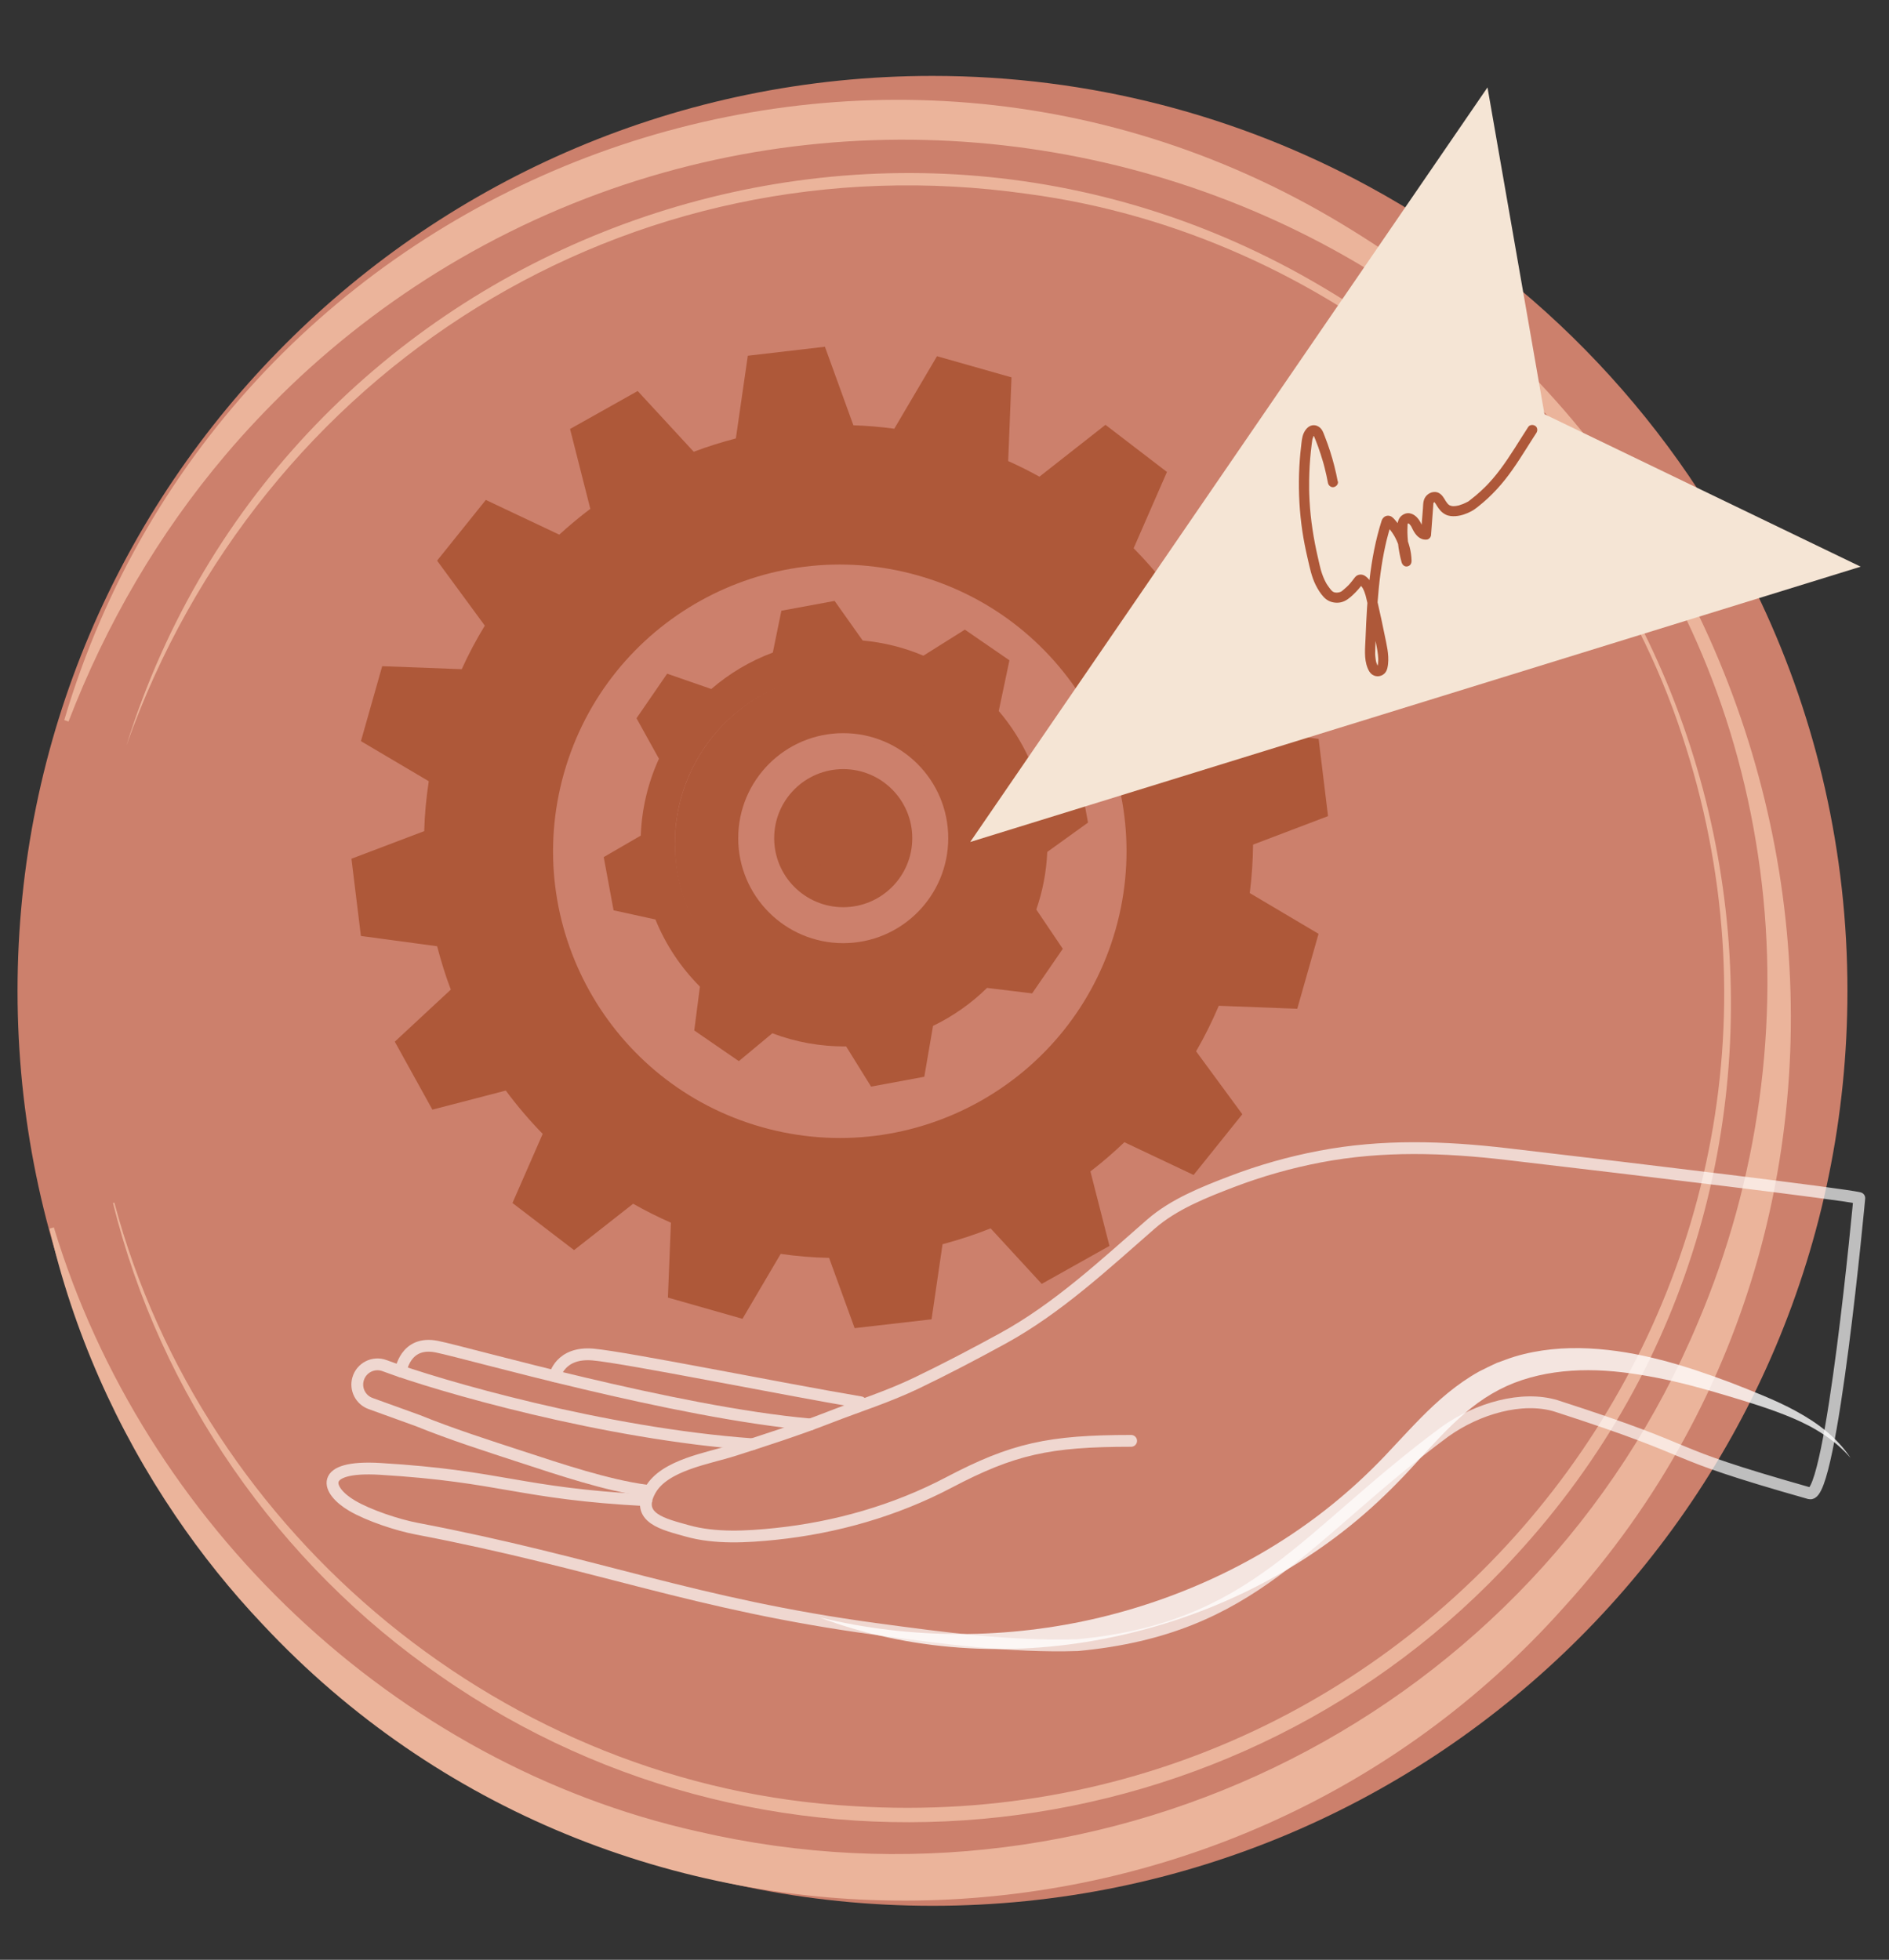<?xml version="1.0" encoding="UTF-8"?> <svg xmlns="http://www.w3.org/2000/svg" xmlns:xlink="http://www.w3.org/1999/xlink" id="Livello_1" viewBox="0 0 800 830"><rect x="0" y="0" width="800" height="830" fill="#333333" stroke="none"/><defs><style>.cls-1{fill:#ebb49b;}.cls-2{fill:#f5e5d5;}.cls-3{fill:#fff;}.cls-4{fill:#ae5839;}.cls-5{fill:#cc806c;}.cls-6{fill:none;stroke:#fff;stroke-linecap:round;stroke-linejoin:round;stroke-width:5px;}.cls-7{clip-path:url(#clippath-1);}.cls-8{opacity:.68;}.cls-9{opacity:.79;}</style><clipPath id="clippath-1"><path class="cls-4" d="m430.67,357.34c0,40-32.43,72.43-72.43,72.43s-72.43-32.43-72.43-72.43,32.43-72.43,72.43-72.43,72.43,32.43,72.43,72.43Z"></path></clipPath></defs><path class="cls-5" d="m782.4,419.64c0,214-173.48,387.49-387.49,387.49S7.43,633.64,7.43,419.64,180.91,32.15,394.91,32.15c66.88,0,129.79,16.94,184.7,46.77,36.29,19.71,69.07,45.05,97.19,74.85,28.11,29.8,51.56,64.05,69.15,101.59,23.38,49.88,36.45,105.55,36.45,164.28Z"></path><g><g><path class="cls-5" d="m28.12,305.27C77.38,157.4,216.91,50.79,381.33,50.79c64.24,0,124.68,16.27,177.42,44.92,34.86,18.94,66.35,43.28,93.36,71.9,27.01,28.62,49.52,61.53,66.43,97.58,22.46,47.91,35.01,101.39,35.01,157.81,0,205.57-166.65,372.22-372.22,372.22-171.99,0-316.74-116.66-359.44-275.16"></path><path class="cls-1" d="m27.21,304.97C95.77,73.47,367.43-30.13,572.67,97.53c201.13,123.76,250.96,405.62,89.89,582.89-144.75,162.64-402.5,166.78-551.36,7.49-13.43-14.17-25.88-29.69-36.82-45.85-25.16-37.03-43.46-78.53-53.42-121.75l1.85-.5c37.99,125.56,144.49,227.2,272.67,255.83,174.49,40.45,354.29-50.11,423.67-215.72,25.49-59.95,34.86-126.96,26.25-191.62C710.85,108.46,416.34-18.57,194.79,109.54c-25.72,14.88-49.92,33.04-71.42,53.57-9.73,9.36-19.27,19.38-27.98,29.69-28.19,33.27-50.53,71.61-66.37,112.77l-1.82-.61h0Z"></path></g><path class="cls-1" d="m53.54,315.68C119.69,103.46,369,8.09,560.05,121.54c190.58,112.35,232.45,373.92,81.73,537.4-116.76,128-313.24,150.02-455.33,50.82-68.43-47.17-118.76-119.61-138.6-200.3,0,0,.57-.15.57-.15,37.76,141.58,166.59,247.58,313.11,255.61,244.9,15.44,428.23-220.83,350.67-454.04-39.76-120.7-151.14-212.01-276.89-228.74C265.88,57.96,110.18,156.42,53.54,315.68h0Z"></path><g><path class="cls-4" d="m549.4,427.22l9.01-31.74-29.13-17.26c.87-6.86,1.33-13.7,1.4-20.51l31.75-12.07-3.99-32.71-34.24-4.59c-1.57-5.6-3.43-11.11-5.52-16.52l25.42-23.64-15.94-28.78-34.03,8.86c-4.32-5.64-9.03-11-14.03-16.07l14.11-32.31-26.04-19.96-27.97,21.96c-4.29-2.39-8.69-4.59-13.23-6.61l1.41-35.45-31.56-8.96-18.09,30.71c-5.79-.79-11.55-1.27-17.32-1.46l-12.05-33.26-32.66,3.81-5.06,35.02c-6.07,1.6-12.03,3.43-17.84,5.65l-23.74-25.73-28.64,16.08,8.58,33.81c-4.53,3.42-8.92,7.09-13.15,10.94l-31.1-14.7-20.64,25.71,20.21,27.52c-3.6,5.91-6.88,12.04-9.78,18.45l-33.68-1.27-9,31.74,28.72,16.98c-1.06,7.06-1.75,14.11-1.92,21.13l-30.82,11.69,4,32.71,32.28,4.35c1.65,6.23,3.5,12.38,5.8,18.37l-23.73,22.05,15.93,28.79,31.09-8.08c4.77,6.43,10,12.58,15.62,18.34l-12.8,29.27,26.09,19.96,25.02-19.64c5.16,2.94,10.49,5.6,16,8.04l-1.28,31.7,31.58,8.99,16.18-27.49c6.81.98,13.68,1.55,20.5,1.68l10.82,29.76,32.58-3.74,4.65-31.79c6.93-1.86,13.7-4.06,20.36-6.72l21.65,23.51,28.68-16.08-8.06-31.55c4.98-3.83,9.79-7.98,14.38-12.37l29.31,13.87,20.64-25.72-19.58-26.65c3.58-6.16,6.76-12.62,9.62-19.28l33.19,1.26Zm-226.9,50.09c-64.5-18.32-101.95-85.46-83.63-149.96,18.33-64.48,85.44-101.93,149.96-83.61,64.47,18.31,101.92,85.44,83.62,149.95-18.34,64.51-85.48,101.93-149.94,83.62Z"></path><g><path class="cls-4" d="m460.78,348.37l-4.17-22.54-20.67-4.25c-3.39-7.5-7.76-14.37-12.97-20.46l4.53-21.47-18.88-12.99-17.56,11.03c-8.09-3.43-16.76-5.61-25.72-6.43l-11.88-16.77-22.54,4.16-3.63,17.72c-9.72,3.62-18.48,8.89-26.05,15.43l-18.69-6.49-12.99,18.88,9.51,17.14c-4.6,10.08-7.29,21.1-7.7,32.55l-15.69,9.11,4.17,22.53,17.73,3.89c4.38,10.84,10.87,20.44,18.84,28.43l-2.4,18.57,18.88,12.99,14.19-11.8c9.81,3.71,20.36,5.67,31.24,5.55l10.58,17.04,22.53-4.17,3.7-21.54c8.55-4.15,16.28-9.58,22.87-16.09l19.1,2.32,12.99-18.88-11.22-16.63c2.69-7.77,4.28-15.97,4.64-24.4l17.26-12.42Zm-90.29,79.09c-38.9,7.19-76.26-18.51-83.45-57.4-7.19-38.89,18.51-76.26,57.4-83.45,38.9-7.19,76.26,18.51,83.45,57.4,7.19,38.9-18.51,76.26-57.41,83.45Z"></path><g><path class="cls-4" d="m430.67,357.34c0,40-32.43,72.43-72.43,72.43s-72.43-32.43-72.43-72.43,32.43-72.43,72.43-72.43,72.43,32.43,72.43,72.43Z"></path><g class="cls-7"><g><path class="cls-4" d="m330.26,348.29s2.01,12.75,5.7,15.55c3.69,2.8,6.83,3.31,10.52,3.27,3.68-.05,18.51,1.17,23.42,0,4.91-1.17,10.85-3.82,13.03-5.89,2.18-2.06,5.96-10.55,4.94-15.31-1.02-4.76-10.68-14.15-21.61-12.89-10.92,1.26-36,15.27-36,15.27Z"></path><polygon class="cls-4" points="387.87 382.24 358.45 399.62 329.03 382.24 345.31 373.28 350.68 354.18 367.29 354.18 371.16 373.38 387.87 382.24"></polygon><path class="cls-4" d="m384.51,340.65c-.42,8.41-14.21,21.47-21.72,24.93-1.35.62-8.15.49-9.87-.38-6.64-3.36-21.51-17.24-21.51-24.83,0-7.14-.54-22.76,2.13-29.42,4.79-11.97,15.31-17.93,24.89-17.93,7.04,0,17.91,6.86,22.71,14.29,5.36,8.3,3.9,22.83,3.37,33.34Z"></path><path class="cls-4" d="m340.03,379.45c12.3,9.38,28.83,5.45,39.2,0,4.76,5.17,0,38.23,0,38.23h-39.2s-6.69-38.23,0-38.23Z"></path><path class="cls-4" d="m399.98,387.43c-3.95-5.32-22.19-10.53-22.19-10.53l-18.17,37.98-20.89-37.98s-21.69,2.4-22.26,10.53c-.57,8.12,2.58,42.63,2.58,42.63h77.6s7.27-37.31,3.32-42.63Z"></path><path class="cls-4" d="m348,310.88c-7.66-6.25-9.93,14.47-9.44,24.47.14,2.83.54,6.6-.08,9.34-.58,2.56-2.44,4.5-3.37,7.02-2.1,5.67-.18,10.6,5.33,13.82,1.87,1.09,4.51,1.77,6.03,1.58-6.27,0-11.7,1.35-16.77-3.08-3.87-3.38-5.73-8.17-6.44-12.98-1.69-11.49-.26-26.36,2.63-37.35,1.61-6.13,6.13-14.5,11.52-17.79,2.58-1.57,10.29-2.88,11.28-1.75,1.9,2.18-.68,16.74-.68,16.74Z"></path><path class="cls-4" d="m363.34,307.62c5.19,2.5,1.73,12.92,7,22.89,4,7.55,11.99,10.07,13.74,17.26,1.74,7.2,1.85,9.75-1.15,13.45,3.87-3.21,6.92-8.03,8.25-11.75,2.01-5.62,2.62-12.17,2.33-18.22-.54-11.39-2.79-22.37-10.18-31.65-5.42-6.8-13.83-7.93-21.92-8.34-3.68-.18-10.62-.28-13.09,2.67-2.52,2.99-.32,13.07-.32,16.96,0,0,7.19-7.19,15.34-3.27Z"></path></g></g></g></g><path class="cls-5" d="m401.58,354.97c0,24.56-19.91,44.47-44.47,44.47s-44.47-19.91-44.47-44.47,19.91-44.47,44.47-44.47,44.47,19.91,44.47,44.47Zm-44.47-29.24c-16.15,0-29.24,13.09-29.24,29.24s13.09,29.24,29.24,29.24,29.24-13.09,29.24-29.24-13.09-29.24-29.24-29.24Z"></path></g><g class="cls-8"><path class="cls-6" d="m479.04,610.22c-34.75,0-50.03,3.34-77.22,17.64-22.62,11.9-47.85,19.12-73.43,21.78-12.03,1.25-25.61,2.03-37.37-1.31-9.64-2.74-22.37-5.31-15.58-17.3,6.01-10.61,24.5-13.39,35.12-16.78,13.55-4.33,27.09-8.7,40.35-13.87,12.63-4.92,24.99-8.76,37.26-14.65,12.35-5.94,24.51-12.32,36.53-18.9,23.14-12.67,43.01-31.2,62.76-48.44,9.62-8.39,22.42-13.46,34.28-17.99,12.1-4.62,24.61-8.16,37.34-10.58,26.47-5.04,52.57-4.15,79.2-1.04,57.29,6.69,142.3,16.93,149.14,18.63,0,0-11.77,127.66-21,125.04-66.83-18.95-40.78-15.54-107.52-37.07-14.29-4.28-33,1.02-46.86,10.89-59.98,44.34-80.37,83.4-155.66,90.46-28.29.88-56.73-2.96-85.16-6.8-77.28-10.43-118.22-27.94-194.79-42.53-8.08-1.54-20.19-5.54-27.29-9.7-10.95-6.41-14.76-17.2,11.85-15.61,52.01,3.11,58.78,10.46,112.81,13.27"></path><path class="cls-6" d="m273.66,631.29c-16.62-2.22-36.95-9.1-52.79-14.28-14.73-4.82-29.52-9.54-43.9-15.36l-20.02-7.24c-4.24-1.53-6.56-6.09-5.3-10.42h0c1.39-4.78,6.54-7.38,11.2-5.63,22.73,8.53,92.97,28.8,155.8,33.3"></path><path class="cls-6" d="m169.72,580.8s1.74-13.2,15.25-10.48c13.51,2.71,100.41,27.81,158.31,32.96"></path><path class="cls-6" d="m234.98,582.87s2.11-10.48,16.27-9.2c14.16,1.29,80.43,14.69,113.25,20.22"></path></g><g class="cls-9"><path class="cls-3" d="m346.98,684.96c39.25,9.52,80.07,9.29,118.58.14,38.47-9.18,74.79-27.09,104.48-52.82,7.46-6.43,14.34-13.26,21.12-20.67,6.87-7.32,13.84-14.98,22.06-21.71,4.11-3.35,8.52-6.47,13.27-9.1,2.41-1.24,4.86-2.4,7.31-3.55,2.55-.9,5.06-1.92,7.63-2.7,10.34-3.11,21.09-4,31.54-3.47,21.01,1.04,40.78,7.28,59.74,14.37,4.73,1.84,9.43,3.68,14.12,5.66,4.68,1.98,9.35,4.07,13.84,6.55,4.49,2.45,8.84,5.22,12.78,8.49,3.91,3.29,7.46,7.02,10.23,11.25-3.32-3.81-7.14-7.09-11.3-9.82-4.13-2.78-8.57-5.04-13.14-6.98-9.14-3.88-18.76-6.78-28.38-9.66-9.59-2.89-19.24-5.51-28.96-7.4-9.71-1.89-19.47-3.24-29.16-3.25-9.67-.02-19.23,1.23-28.14,4.18-8.96,2.94-16.96,7.78-24.19,14.02-7.27,6.21-13.87,13.54-20.66,21.02-6.78,7.5-14.19,14.94-21.98,21.69-31.29,27.15-70,45.09-110.28,52.87-40.26,7.81-82.64,5.15-120.51-9.11Z"></path></g><g><polygon class="cls-2" points="410.89 356.59 629.96 37.02 654.09 175.41 788 239.99 410.89 356.59"></polygon><path class="cls-4" d="m566.54,203.9c-.81-4.34-1.9-8.62-3.25-12.83-.66-2.05-1.38-4.08-2.17-6.08-.42-1.07-.79-2.24-1.46-3.18-.68-.94-1.8-1.62-2.96-1.72-2.2-.2-3.75,1.55-4.58,3.37-.77,1.7-.87,3.68-1.09,5.51-.47,3.91-.76,7.85-.88,11.79-.24,8.06.21,16.15,1.39,24.13.58,3.92,1.36,7.79,2.26,11.65.88,3.79,1.64,7.7,3.39,11.2.91,1.81,2.03,3.65,3.43,5.13,1.62,1.72,3.63,2.47,5.98,2.38,2.07-.08,3.76-1.04,5.3-2.35,1.5-1.29,2.89-2.7,4.13-4.25.29-.37.58-.75.87-1.13.03-.04.19-.32.26-.35-.42.22.16.36-.8.47-.12.01-.25,0-.37-.03-.2-.04-.4-.22-.15,0,.08.07.53.45.38.3-.18-.18.04.05.06.07.09.1.17.19.25.29.15.18.28.36.41.55.03.05.26.4.12.17-.14-.23.15.28.15.28.48.91.83,1.89,1.12,2.87-.09-.32.07.27.09.36.06.23.12.46.17.69.14.58.27,1.16.41,1.74,1.01,4.37,1.97,8.75,2.87,13.14.44,2.15.89,4.29,1.28,6.45.17.94.32,1.89.42,2.84.05.44.08.89.11,1.33,0,.12.02.69.02.3,0,.28,0,.56-.01.84-.02.43-.05.86-.11,1.29-.03.21-.06.42-.1.63-.02.12-.05.24-.07.36.04-.2.06-.19,0,0,0-.02-.08.28-.1.28-.02,0,.3-.45.05-.12-.22.3.38-.29-.03,0-.18.14.21-.13.21-.12.02.01-.24.08-.24.1,0,0,.53-.16.15-.06-.32.08.13-.06.16,0,.01.03-.25-.05-.26-.03.03-.04.49.18.15.02,0,0,.39.24.19.11-.11-.07-.22-.26-.06-.02.2.28-.12-.19-.18-.28.26.38-.08-.18-.15-.32-.11-.23-.2-.46-.29-.7-.03-.09-.06-.18-.09-.27-.02-.05-.13-.44-.07-.2.06.22-.02-.1-.03-.12-.03-.13-.06-.26-.09-.39-.06-.26-.1-.53-.14-.79-.07-.47-.12-.95-.16-1.43-.02-.27-.03-.55-.04-.82,0,0-.01-.35,0-.14,0,.23,0-.29,0-.34,0-1.01.05-2.02.09-3.03.08-2.04.15-4.09.24-6.13.17-4.06.38-8.11.68-12.16.6-8.1,1.56-16.19,3.32-24.12.11-.5.22-.99.34-1.49.02-.09.17-.71.08-.36.06-.26.13-.53.2-.79.25-.99.51-1.97.78-2.95.28-.98.56-1.96.87-2.93.07-.22.17-.45.22-.68,0-.03.02-.07.03-.1-.29.67-.74.95-1.37.82-.18,0-.37,0-.56,0-.18-.13-.36-.25-.54-.38,0,.07.47.49.53.55.17.18.35.37.51.56.63.71,1.22,1.46,1.76,2.25.25.37.49.74.73,1.12-.26-.4.14.24.19.33.13.22.25.44.37.67.45.84.84,1.71,1.19,2.6.16.42.31.84.45,1.26.07.21.13.43.2.64.1.32-.08-.31,0,.02.04.15.08.31.12.46.46,1.79.7,3.62.75,5.46,1.41-.21,2.82-.42,4.23-.63-.6-2.2-1.06-4.44-1.36-6.7-.15-1.13-.25-2.27-.32-3.4-.03-.57-.05-1.14-.07-1.71-.01-.34,0,.28,0-.06,0-.13,0-.27,0-.4,0-.3,0-.6,0-.91,0-.57.03-1.14.05-1.71,0-.13.01-.26.02-.39,0-.07.06-.43,0-.16-.06.27.05-.08.06-.14.03-.2-.21.25.01-.04.03-.03.38-.4.13-.19-.23.19.07-.03.13-.07.24-.22-.37.2-.12.07.13-.06.31-.05.03-.04-.51.01.57-.07.05-.01-.32.04-.09,0,.02.02.24.04-.46-.17-.13-.03.08.04.19.09.28.11.25.06-.36-.25-.16-.09.13.11.28.2.42.3.41.31-.28-.33.08.07.15.17.31.35.45.53.11.15.21.31.32.46.18.23-.21-.39-.08-.13.04.08.09.16.13.24.21.39.38.8.58,1.19,1.21,2.36,3.01,4.51,5.92,4.25.91-.08,1.74-.98,1.81-1.88.23-3.04.46-6.08.68-9.11.1-1.34.19-2.69.3-4.03,0-.04,0-.08,0-.11,0,0,0-.01,0-.02,0-.08.03-.17.03-.26.01-.25-.12.26,0,.04.25-.47-.16.12.07-.19.05-.07.11-.13.15-.2.14-.23-.12.13-.11.11.01-.04.27-.2.25-.21.02.02-.38.18-.14.08.07-.03.17-.06.23-.1-.13.08-.31.05-.04.01-.03,0,.28-.04.28-.03,0,.02-.44,0-.22.02.22.02-.23-.07-.23-.07.02.01.23.08.22.08-.12.04-.43-.28-.08-.03.05.03.09.08.14.11.2.14-.33-.39-.11-.09.18.24.36.46.53.71.08.12.15.25.23.37.13.21-.1-.16-.1-.16.1.17.21.34.31.51.98,1.62,2.09,3.02,3.83,3.88,1.29.64,2.79.74,4.2.64,2.28-.15,4.61-.99,6.62-2.05,1.02-.54,1.9-1.2,2.8-1.91,1.48-1.17,2.92-2.39,4.3-3.68,2.6-2.43,5.02-5.06,7.23-7.85,4.33-5.45,7.9-11.45,11.65-17.3.52-.82,1.05-1.64,1.59-2.46.61-.94.51-2.33-.48-2.98-.93-.61-2.33-.52-2.98.48-3.91,6-7.54,12.21-11.83,17.94-1.01,1.35-2.06,2.67-3.16,3.95-.55.64-1.11,1.27-1.68,1.88-.15.16-.3.32-.45.48-.29.31.17-.17-.13.14-.31.32-.63.64-.94.96-1.3,1.29-2.66,2.53-4.06,3.71-.76.64-1.53,1.26-2.32,1.86-.28.21-.55.44-.84.64-.04.03-.07.05-.11.07-.3.22.15-.1.25-.15-.8.38-1.56.82-2.38,1.14-.52.21-1.12.31-1.62.56,0,0,.44-.12.21-.06-.09.02-.17.05-.26.07-.13.03-.26.06-.39.09-.3.07-.61.12-.92.17-.31.04-.61.05-.92.08-.22.02.22,0,.22,0-.05-.02-.14,0-.19,0-.17,0-.34-.01-.51-.03-.13-.01-.25-.03-.38-.05-.08-.01-.16-.03-.25-.04-.22-.02.23.06.23.06-.23-.13-.56-.18-.81-.28-.05-.02-.25-.11,0,0,.29.14-.05-.04-.12-.08-.15-.1-.29-.2-.43-.31-.06-.05-.33-.3-.11-.09.2.2,0,0-.04-.04-.15-.17-.3-.34-.44-.52-.22-.28-.42-.58-.61-.88-.04-.07-.31-.5-.14-.23.16.25.01.03-.01-.02-.14-.23-.28-.46-.41-.69-.84-1.38-1.99-2.66-3.71-2.8-2.16-.18-4.21,1.29-4.88,3.32-.4,1.22-.36,2.62-.46,3.89-.26,3.45-.58,6.9-.78,10.36,0,.08-.01.15-.02.23.6-.63,1.21-1.25,1.81-1.88-.49.04.33-.06.04,0-.25.04-.15-.15-.08,0,.04,0,.09.02.13.03-.09-.03-.17-.06-.26-.1.01-.03.45.31.12.06-.07-.05-.46-.27-.46-.35,0,.07.31.36.05.02-.09-.12-.2-.24-.29-.36-.13-.17-.33-.39-.4-.59.02.05.24.43.05.08-.05-.1-.1-.19-.15-.28-.22-.42-.41-.86-.63-1.29-.97-1.91-2.54-3.78-4.77-4.13-1.2-.19-2.46.25-3.38,1.02-1.17.99-1.67,2.41-1.74,3.9-.12,2.56-.05,5.13.21,7.68.28,2.74.79,5.45,1.52,8.1.29,1.08,1.2,2.04,2.43,1.8,1.25-.24,1.83-1.23,1.8-2.43-.1-3.98-1.16-7.98-3.02-11.5-.96-1.82-2.11-3.57-3.46-5.13-.71-.82-1.57-1.97-2.62-2.29-1.65-.51-3.1.48-3.59,2.05-2.54,8-4.1,16.29-5.08,24.61-.97,8.27-1.38,16.59-1.71,24.9-.16,4.23-.77,8.87.89,12.89.41,1,.99,2.07,1.9,2.7.88.61,2.01.88,3.07.67,1.1-.21,2.12-.85,2.73-1.81.61-.96.8-2.17.93-3.28.47-4.16-.64-8.39-1.46-12.44-.9-4.47-1.86-8.92-2.88-13.36-.51-2.23-.95-4.51-1.78-6.64-.42-1.08-.97-2.13-1.67-3.05-.68-.89-1.64-1.86-2.72-2.25-.75-.27-1.53-.23-2.26.04-.71.26-1.19.84-1.62,1.42-.58.78-1.18,1.54-1.82,2.27-.16.18-.32.35-.48.53.3-.32-.04.04-.16.16-.35.35-.71.68-1.07,1.01-.35.31-.71.62-1.06.92-.2.17-.39.34-.6.49-.02.02-.19.12-.19.14.25-.14.3-.17.15-.09-.05.03-.09.05-.14.08-.17.08-.34.16-.51.23-.14.06-.74.17-.25.1-.44.07-.86.16-1.31.18.42-.02-.02-.02-.2-.03-.19-.02-.38-.05-.57-.08-.38-.06,0,0,.06.02-.1-.03-.2-.06-.3-.1-.07-.03-.15-.06-.22-.09-.26-.11-.24-.04,0,.02-.21-.06-.44-.3-.61-.42-.02-.01-.28-.23-.1-.07.19.17-.1-.11-.14-.15-.37-.4-.7-.83-1.02-1.26-.28-.38-.55-.76-.81-1.15-.12-.19-.25-.38-.37-.58.22.36.04.07,0,0-.08-.14-.16-.28-.23-.42-.9-1.65-1.55-3.41-2.08-5.2-.02-.08-.11-.39,0,0-.02-.09-.05-.18-.07-.27-.07-.24-.13-.48-.19-.73-.12-.46-.23-.92-.34-1.39-.24-1-.46-2.01-.69-3.01-1.82-7.91-3.09-15.89-3.53-24.01-.06-.99-.1-1.99-.13-2.98-.02-.5-.03-.99-.04-1.49,0-.06,0-.4,0-.05,0-.1,0-.2,0-.3,0-.3,0-.6,0-.9-.02-2.02,0-4.04.08-6.06.15-4.04.48-8.07.99-12.08.06-.46.12-.92.19-1.38.03-.21.06-.42.09-.63,0-.01.02-.26.05-.28-.07.27-.08.32-.04.17.01-.05.03-.1.04-.15.11-.37.25-.71.39-1.07.07-.19,0-.23-.06.09,0-.05.08-.14.11-.19.12-.18.24-.35.37-.52.05-.07.14-.25-.02.01-.19.3-.07,0,.04-.01.01,0,.14-.1.15-.11-.12.23-.42.21-.17.12.33-.12-.17.04-.2.04.27-.05-.06.08-.19-.02.03.02.15.01.18.02.24.04-.47-.03-.09,0-.11,0-.35-.29-.04,0-.06-.06-.29-.32-.01,0,.03.03.18.29.06.07-.14-.25.05.14.07.19.21.49.41.99.61,1.49.83,2.06,1.59,4.15,2.27,6.27.33,1.02.65,2.05.95,3.08.01.05.11.39.03.09.03.1.06.21.09.31.08.28.15.55.23.83.14.52.28,1.04.41,1.56.53,2.09.98,4.19,1.38,6.3.2,1.1,1.27,2.02,2.43,1.8,1.1-.21,2.02-1.25,1.8-2.43"></path></g></g></svg> 